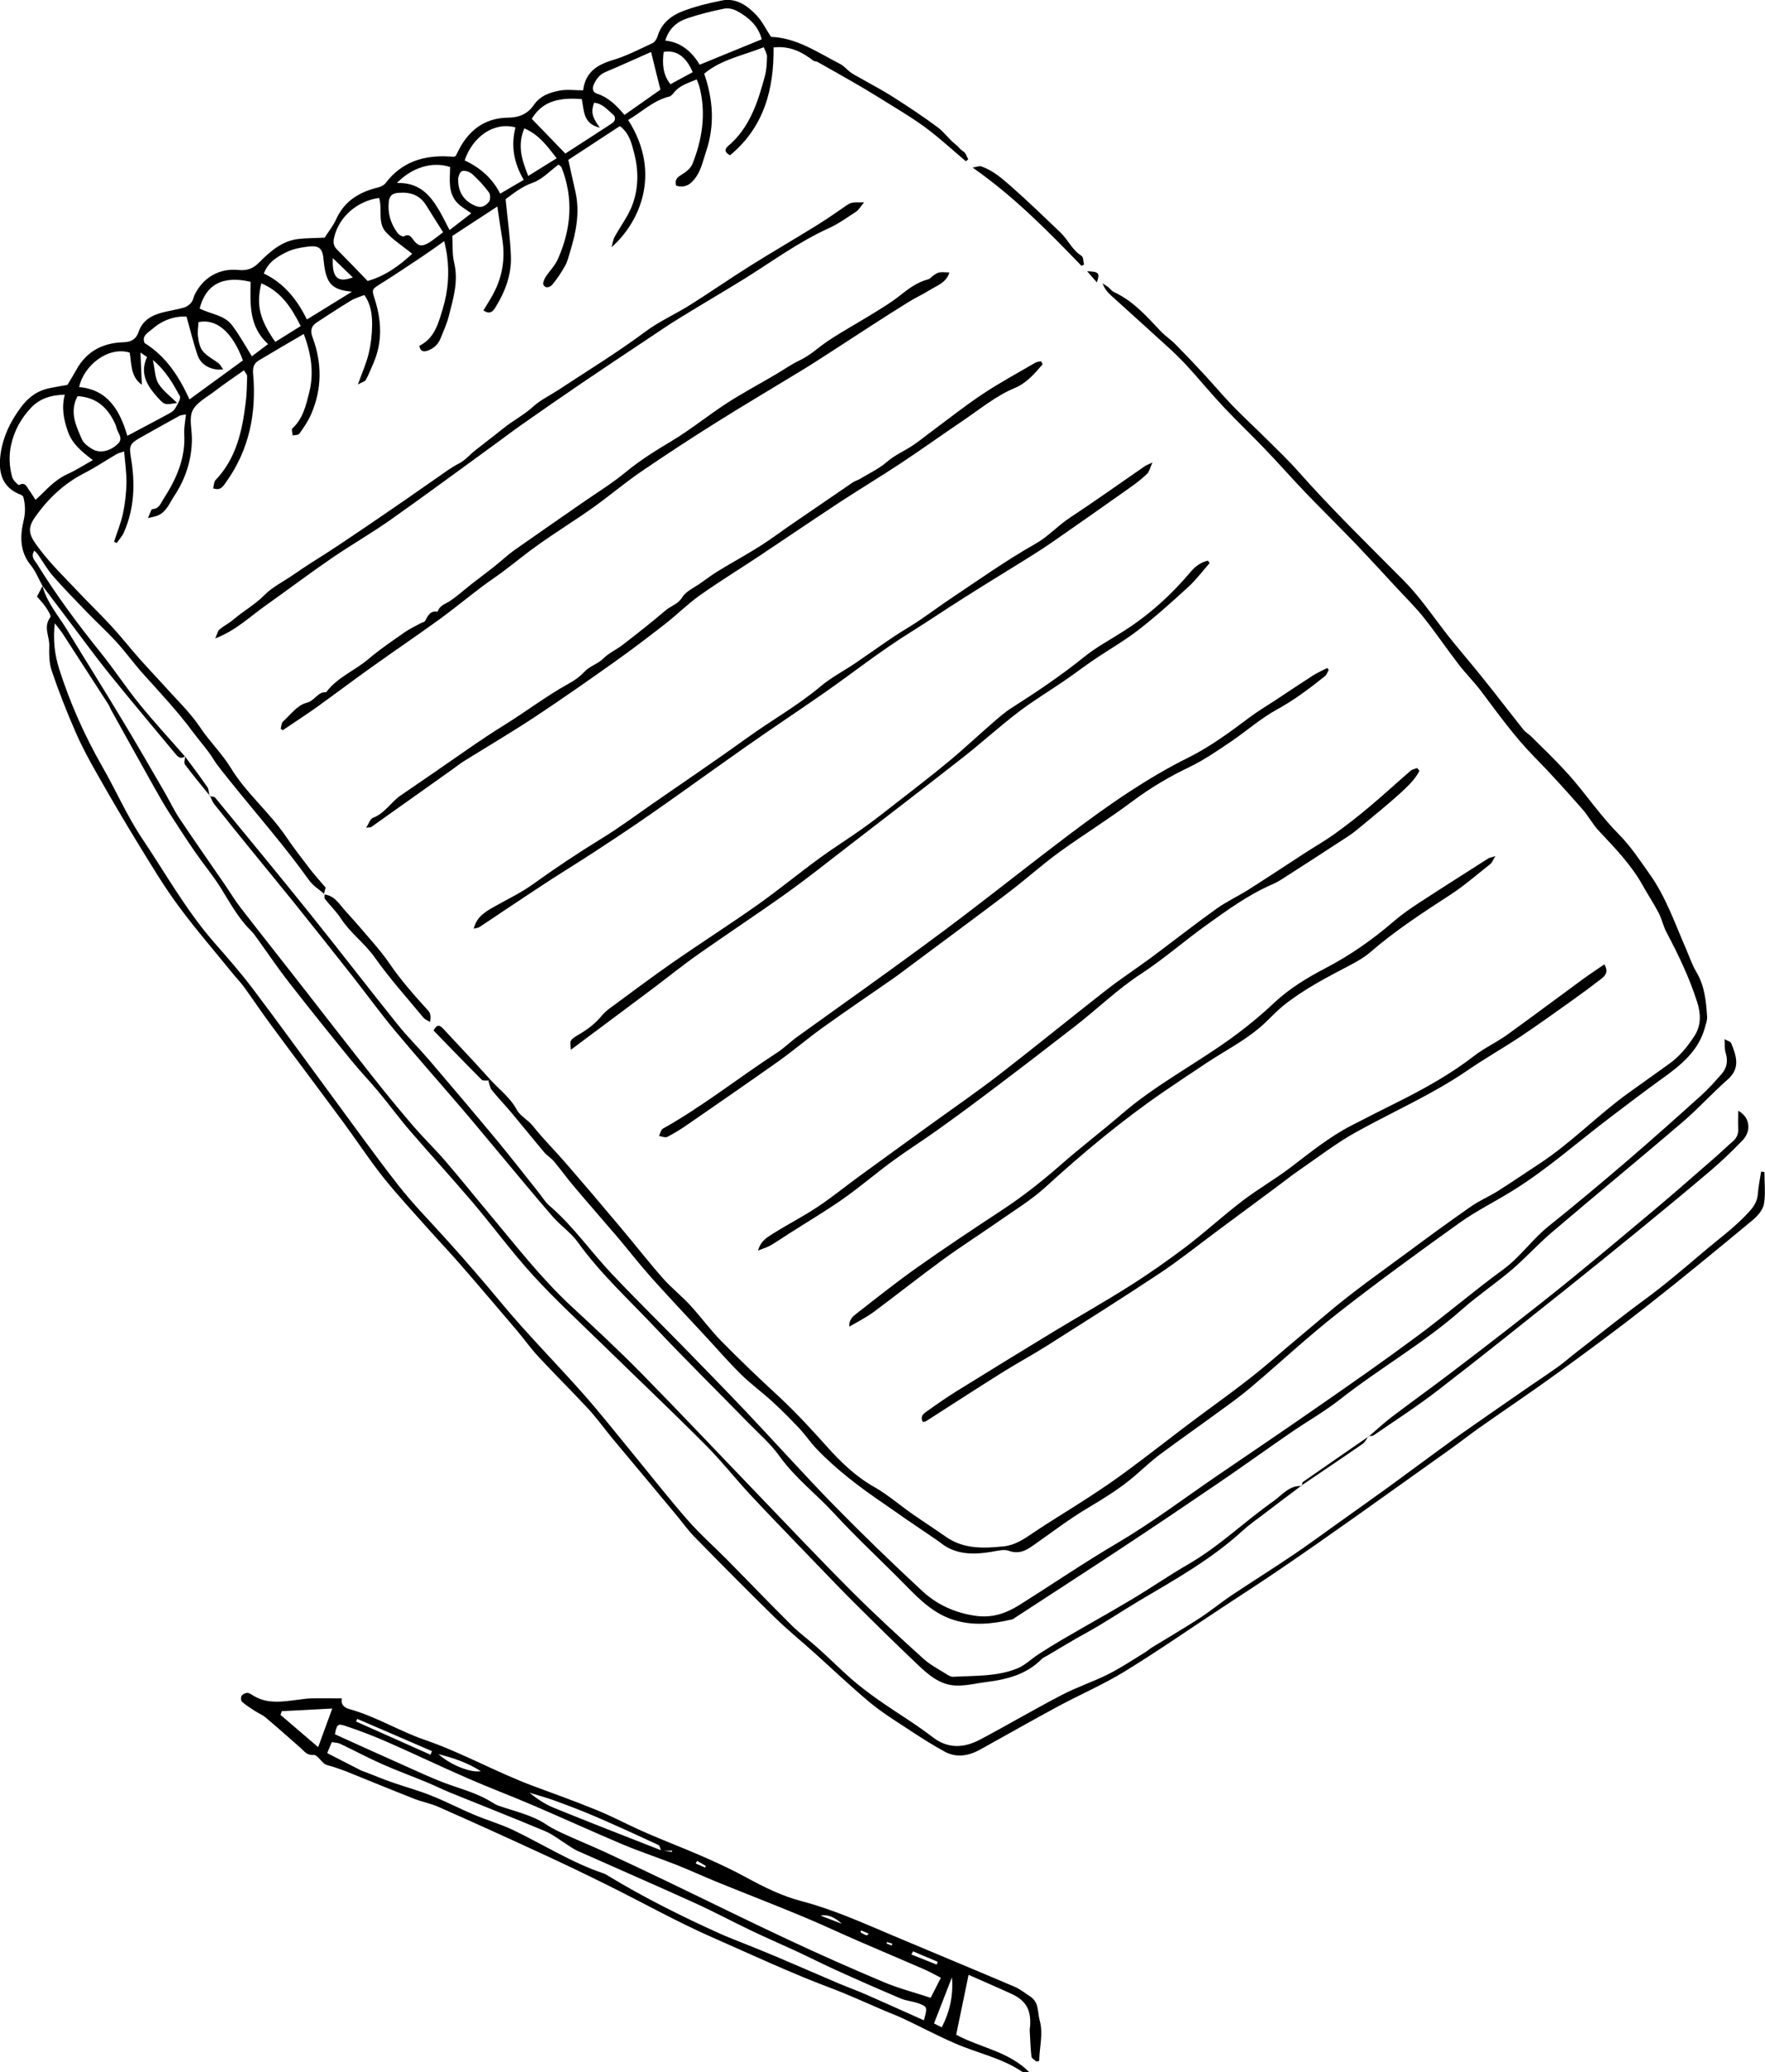 <?xml version="1.0" encoding="UTF-8"?>
<svg id="Layer_2" data-name="Layer 2" xmlns="http://www.w3.org/2000/svg" viewBox="0 0 153.67 180.31">
  <g id="Calque_1" data-name="Calque 1">
    <g>
      <path d="m28.25,77.8c-.45-.4-1-.73-1.34-1.21-2.12-2.97-4.53-5.7-6.81-8.54-.53-.67-1.12-1.34-1.58-2.09-.49-.78-1.13-1.47-1.68-2.21-1.36-1.85-2.94-3.51-4.47-5.22-.77-.87-1.45-1.82-2.24-2.68-.78-.86-1.65-1.65-2.46-2.48-1.03-1.06-2.06-2.12-3.04-3.23-.5-.57-.88-1.25-1.32-1.88-.08-.12-.19-.21-.32-.35-.35.55.04.85.25,1.19,1.66,2.69,3.54,5.22,5.52,7.68,1.19,1.48,2.23,3.07,3.43,4.54,1.25,1.54,2.61,3,3.91,4.5,0,0,.02-.02.02-.02-.32.25-.56.13-.79-.14-1.92-2.31-3.86-4.61-5.75-6.95-1.29-1.6-2.49-3.26-3.73-4.89-.72-.95-1.44-1.9-2.15-2.84,0,0,0,0,0,0-.33-.6-.59-1.27-1.02-1.8-.97-1.18-.94-2.55-.63-3.85.18-.77.16-1.42-.03-2.13-.06-.05-.12-.12-.19-.14-1.73-.66-2-2.05-1.77-3.63.22-1.45.82-2.71,1.71-3.92.7-.96,1.49-1.53,2.61-1.75.5-.1.99-.18,1.49-.27.26-.43.53-.86.77-1.3.89-1.63,2.32-2.36,4.11-2.41.69-.02,1.1-.27,1.32-.91.34-.99,1.13-1.44,2.08-1.68.63-.16,1.28-.26,1.91-.44.23-.07.46-.25.61-.45.14-.17.17-.43.27-.64.73-1.5,2.14-2.34,3.81-2.17.76.07,1.26-.09,1.83-.67.92-.92,1.94-1.84,3.34-2.02.75-.09,1.52-.08,2.34-.12.3-.47.74-1.01,1.02-1.63.73-1.59,2.03-2.35,3.64-2.74.24-.06.52-.2.66-.39,1.41-1.85,3.34-2.44,5.57-2.3.12,0,.23.02.35.02.04,0,.07-.02.17-.06.16-.3.32-.65.52-.98.92-1.51,2.27-2.34,4.02-2.36.99-.01,1.73-.32,2.27-1.11.55-.8,1.39-1.09,2.26-1.25.63-.12,1.31-.02,2.03-.02.2-1.6,1.23-2.23,2.6-2.64,1.19-.35,2.3-.94,3.43-1.46.2-.09.38-.37.45-.6.33-1.12,1.16-1.78,2.15-2.17,1.11-.43,2.3-.72,3.47-.95,1.23-.24,2.19.45,2.98,1.27.5.52.82,1.21,1.28,1.9,2.21.07,4.06,1.35,6.02,2.36.34.17.59.5.91.73.27.19.56.34.85.5.94.54,1.91,1.04,2.82,1.62,1.34.86,2.67,1.73,3.94,2.68.55.41.95,1.02,1.52,1.46.21.16.41.45.7.63.2.13.28.44.41.67-.07.06-.14.11-.21.17-1.2-1.01-2.36-2.09-3.62-3.01-1.31-.95-2.72-1.76-4.09-2.62-.75-.47-1.52-.92-2.29-1.36-.97-.56-1.95-1.11-2.93-1.66-.1-.05-.25-.03-.33-.09-.98-.75-2.03-1.32-3.48-1.16.04,3.57-.8,6.92-3.79,9.38-.52-.27-.46-.56-.18-.79,1.89-1.6,2.6-3.82,3.21-6.08.15-.56.18-1.15.19-1.73,0-.24-.17-.49-.28-.8-1.81.72-3.71,1.06-5.19,2.3.79,2.29.93,4.52.16,6.79-.29.85-.44,1.72-1.05,2.44-.43.52-.89.7-1.55.52-.13-.47.04-.7.44-.94.38-.23.82-.56.97-.94.86-2.14,1.2-4.35.64-6.64-.05-.22-.15-.44-.26-.73-.72.31-1.46.5-1.97,1.13-.11.14-.26.32-.41.36-1.41.34-2.4,1.35-3.59,2.04,3.02,4.72.89,9.04-1.45,11.07.12-.42.15-.66.25-.86.54-.99,1.26-1.91,1.62-2.96.48-1.39.49-2.87.11-4.34-.23-.87-.41-1.74-1.25-2.38-1.47.96-2.96,1.94-4.49,2.94.21.93.4,1.83.61,2.73.42,1.81.07,3.56-.46,5.28-.12.4-.22.83-.42,1.19-.32.57-.68,1.12-1.1,1.63-.17.21-.57.43-.79.05-.09-.14.06-.49.18-.68.33-.52.8-.97,1.05-1.52,1.18-2.62,1.41-5.31.34-8.03-.03-.06-.11-.11-.26-.24-.74.54-1.42,1.3-2.27,1.59-.96.34-1.67.93-2.34,1.42.17,1.72.4,3.32.46,4.93.07,1.63-.5,3.13-1.36,4.51-.22.36-.5.61-1.03.24.28-.47.57-.91.82-1.37.83-1.52,1.1-3.13.82-4.84-.14-.87-.27-1.75-.43-2.83-1.39.91-2.65,1.73-3.92,2.56.05.79-.02,1.58.16,2.32.4,1.65-.09,3.17-.48,4.71-.16.64-.45,1.24-.69,1.85-.21.55-.6.91-1.14,1.1-.32.11-.63.11-.72-.42,1.33-.65,1.66-1.96,2.05-3.26.46-1.52.57-3.06.36-4.62-.05-.37-.14-.74-.24-1.23-.71.5-1.3.93-1.9,1.33-1.23.82-2.45,1.64-3.7,2.42-.67.42-.72.47-.49,1.18.63,1.91.74,3.81-.08,5.7-.21.49-.41.98-.66,1.45-.07.13-.3.18-.69.39.37-1.02.73-1.82.93-2.65.2-.82.3-1.68.31-2.53,0-.88-.09-1.78-.68-2.6-.42.17-.84.28-1.19.5-.99.6-1.96,1.24-2.93,1.87-.5.32-.61.73-.39,1.3.84,2.25.84,4.51-.13,6.72-.26.6-.64,1.15-1.02,1.68-.09.13-.38.11-.58.15-.01-.21-.12-.52-.03-.61.93-.84,1.18-1.98,1.47-3.12.44-1.73.17-3.38-.47-5.1-1.35.79-2.65,1.54-3.93,2.31-.42.26-.53.61-.48,1.18.3,3.4-.34,6.6-2.37,9.42-.24.34-.46.75-1.11.52.07-.26.06-.57.21-.72,1.8-1.88,2.32-4.27,2.62-6.72.1-.77.11-1.55.13-2.32,0-.13-.14-.27-.28-.51-.88.62-1.74,1.2-2.56,1.83-.68.52-1.56.97-1.91,1.67-.32.65-.07,1.6-.06,2.42,0,1.84-.54,3.51-1.56,5.05-.41.62-.66,1.34-1.4,1.66-.2.09-.42.12-.87.23.19-.4.28-.78.38-.78.61-.02.73-.52.98-.89,1.11-1.72,1.93-3.54,1.8-5.66-.03-.52.09-1.06.15-1.69-.3.06-.46.06-.58.13-1.16.64-2.31,1.28-3.46,1.93-.84.48-.92.71-.75,1.7.38,2.23.31,4.42-.62,6.52-.15.33-.41.61-.62.91-.08-.04-.15-.07-.23-.11.26-.81.59-1.6.77-2.43.19-.87.29-1.77.31-2.66.02-.89-.12-1.78-.2-2.77-.28.1-.49.14-.67.24-.94.55-1.84,1.16-2.8,1.65-1.78.91-3.17,2.23-4.31,3.86-.77,1.11-.4,1.68.47,2.82.96,1.26,2.11,2.37,3.19,3.52.99,1.05,2.03,2.05,3,3.1.84.91,1.61,1.89,2.43,2.82.72.81,1.47,1.59,2.2,2.4,1.06,1.19,2.24,2.3,3.12,3.62.82,1.23,1.89,2.25,2.65,3.5,1.34,2.2,3.35,3.84,4.79,5.95.66.97,1.37,1.89,2.08,2.82.42.55.89,1.06,1.39,1.65-.03.13-.09.35-.15.57,0,0,.03-.03.03-.03ZM8.07,40.02c-.98-.73-1.8-1.43-2.16-2.48-.36-1.01-.57-2.06-.27-3.2-1.22.03-2.2.35-2.95,1.15-.86.92-1.46,1.99-1.73,3.25-.2.94-.15,1.86.1,2.77.07.28.53.72.6.69.57-.3.67.19.89.47.18.24.33.5.54.82.2-.18.34-.3.47-.43.71-.71,1.41-1.41,2.36-1.83.73-.33,1.4-.77,2.17-1.2Zm8.16-12.47c-1.1-.06-2.13.34-3,1.1-.33.29-.92.57-.64,1.2,1.92,1.19,3.02,2.98,3.91,4.9,1.56-1.14,3.12-2.27,4.65-3.39-.92-2.49-2.32-3.66-3.87-3.33-.02.43-.1.86-.04,1.27.06.44.16.95.43,1.27.36.43.91.69,1.37,1.05.15.12.24.32.39.52-.98.13-1.93-.36-2.22-1.21-.37-1.08-.64-2.21-.97-3.38Zm-5.14,10.37c1.26-.67,2.38-1.26,3.49-1.86.24-.13.51-.27.65-.49.21-.35.55-.89.42-1.12-.58-1.05-1.17-2.14-2.34-3.13.19.88.18,1.58.49,2.07.41.64,1.07,1.12,1.62,1.67-1.07.17-1.09.19-1.68-.46-.91-1.01-1.61-2.08-.94-3.53.01-.02-.25-.17-.57-.39.05,1.06.08,1.89.12,2.8-1.02-.74-.88-1.85-1.06-2.8-1.88-.57-3.99,1.11-4.4,3,2.46.22,3.53,1.96,4.2,4.25Zm21.92-20.7c-1.94.27-3.5,1.67-3.91,3.41-.1.41-.1.74.23,1.07.9.9,1.78,1.82,2.68,2.75,1.54-.44,2.75-1.33,3.88-2.37-.81-.65-1.63-1.18-2.28-1.87-.76-.81-.3-1.96-.6-2.99ZM66.32,3.42c-.3-1.18-1.13-1.9-2.13-2.45-.32-.18-.77-.29-1.12-.22-1.1.22-2.19.49-3.25.85-.86.29-1.56.84-1.9,1.93,1.45.15,2.37,1.06,3,2.1,1.87-.76,3.61-1.48,5.4-2.21ZM30.64,25.38c-.87-.09-1.68-.24-2.08-1.05-.24-.5-.33-1.1-.38-1.66-.08-1.06-.37-1.36-1.46-1.2-.61.08-1.24.2-1.78.47-.78.39-1.58.84-1.97,1.86,1.8.85,2.93,2.33,3.75,4,1.38-.85,2.64-1.63,3.91-2.41Zm21.57-14.27c-1.49-.37-1.34-1.52-1.56-2.49-1.75-.12-3.35.04-4.35,1.72.96,1,1.9,1.96,2.92,3.02,1.32-.85,2.69-1.73,4.05-2.62.35-.22.35-.58.09-.79-.49-.41-.92-.96-1.64-1.01-.27.82-.19,1.21.5,2.17Zm-34.83,15.73c.93.5,2.15.55,2.83,1.47.64.84,1.15,1.78,1.72,2.69.48-.36.9-.68,1.41-1.06-1.69-1.53-1.55-3.52-1.52-5.42-2.42-.57-3.9.23-4.44,2.33ZM56.69,4.52c-1.29.57-2.63,1.18-3.98,1.75-.52.22-.79.61-1.01,1.08-.15.32-.11.67.25.79,1,.32,1.71,1.01,2.42,1.86,1.14-.8,2.21-1.55,3.13-2.2-.29-1.15-.54-2.15-.81-3.27Zm-16.23,9.44c1.38.64,2.42,1.58,3.09,2.89.71-.42,1.36-.79,2.05-1.2-.87-1.47-1.13-2.98-.72-4.56-1.83-.51-3.71.75-4.43,2.88Zm-1.88,6.25c-.52-.83-1-1.57-1.46-2.32-.57-.94-1.41-1.2-2.45-1.11-.53.04-.77.28-.82.78-.11,1.01.17,1.92.77,2.72.12.16.44.34.55.28.44-.23.59,0,.82.31.41.57.76.61,1.38.23.36-.22.68-.5,1.21-.89Zm-4.01-4.29c1.87-.05,2.82.98,3.59,2.26.34.55.61,1.14.98,1.84.72-.55,1.33-1.03,1.89-1.46-.48-.35-.89-.57-1.2-.89-.86-.9-.65-2.07-.64-3.14-1.62-.52-3.37.09-4.63,1.39ZM6.75,34.47c-.73,1.41-.12,2.59.38,3.75.15.35.56.65.91.86.67.39,1.55.18,2.21-.45.53-.5,0-.93-.1-1.39-.06-.26-.19-.51-.32-.75-.65-1.22-1.63-1.94-3.09-2.02Zm16-9.82c-.45,1.88-.16,3.14,1.22,5.1.73-.45,1.46-.91,2.21-1.38-.81-1.61-1.69-2.98-3.43-3.72Zm25.72-10.88c-.83-1.06-1.55-2.06-2.82-2.6-.63,1.5-.21,2.75.34,4.14.81-.5,1.55-.96,2.48-1.54Zm-8.58,1.77c-.03,1.12.47,1.98,1.58,2.4.51.19.85-.08,1.1-.38.14-.17.14-.64,0-.82-.43-.58-.93-1.12-1.46-1.6-.22-.2-.69-.35-.91-.24-.22.11-.28.56-.32.64Zm20.42-9.26c-.59-1.39-1.44-1.95-2.53-1.76-.12.99-.09,1.95.59,2.81.69-.37,1.29-.7,1.94-1.05Zm-31.33,16.18c-.09,1.71.42,2.17,1.74,1.68-.57-.55-1.11-1.07-1.74-1.68Z"/>
      <path d="m113.33,129.25c-1.09.82-2.18,1.63-3.26,2.46-.65.49-1.32.96-1.92,1.51-2.67,2.44-5.81,4.2-8.89,6.02-1.57.93-3.07,1.95-4.67,2.83-1.16.63-2.28,1.32-3.42,1.99-.17.1-.36.17-.49.31-1.32,1.33-3.01,1.76-4.78,1.98-.88.11-1.77.34-2.65.31-1.46-.04-2.49-1-3.48-1.94-1.77-1.68-3.51-3.39-5.24-5.11-1.21-1.2-2.38-2.43-3.57-3.66-1.86-1.94-3.74-3.86-5.58-5.83-1.35-1.45-2.58-3.02-3.98-4.42-2.91-2.92-5.91-5.76-8.86-8.64-2.06-2.01-4.19-3.97-6.13-6.09-1.86-2.04-3.5-4.28-5.29-6.39-1.79-2.1-3.66-4.14-5.46-6.23-.94-1.09-1.78-2.25-2.7-3.35-.77-.93-1.61-1.79-2.37-2.73-1.82-2.23-3.63-4.48-5.4-6.75-1.05-1.35-2-2.76-3-4.14-.11-.16-.24-.3-.38-.44-1.09-1.08-1.8-2.42-2.6-3.7-.68-1.08-1.51-2.07-2.24-3.13-.79-1.15-1.55-2.32-2.3-3.49-.44-.69-.84-1.4-1.24-2.11-1.25-2.23-2.5-4.47-3.74-6.71-.09-.17-.16-.36-.26-.52-1.31-2.03-2.62-4.05-3.93-6.08-.18-.28-.4-.54-.73-.97-.17,1.5,0,2.76.38,3.97.95,2.98,2.22,5.82,3.77,8.53,1.18,2.05,2.13,4.25,3.44,6.21,2.04,3.03,3.82,6.23,6.23,9,1.15,1.32,2.32,2.64,3.37,4.03,2.24,2.95,4.4,5.96,6.6,8.94,2.04,2.76,4.03,5.55,6.14,8.25,1.25,1.59,2.68,3.04,4.04,4.55,1.67,1.84,3.3,3.72,4.89,5.64,2.26,2.73,4.78,5.25,7.13,7.91,1.45,1.63,2.8,3.35,4.19,5.04,1.63,1.98,3.22,4.02,4.91,5.95,1.07,1.23,2.31,2.32,3.46,3.48,1.86,1.89,3.7,3.8,5.58,5.67.71.71,1.54,1.3,2.29,1.98.95.85,1.86,1.75,2.81,2.6,1.55,1.37,3.28,2.49,5,3.62.78.51,1.54,1.05,2.28,1.61,1.32.98,2.69.87,4.04.16,2.4-1.27,4.74-2.65,7.15-3.9,1.3-.68,2.72-1.14,4.03-1.8,1.1-.55,2.12-1.24,3.17-1.88.23-.14.44-.33.67-.47,1.36-.83,2.73-1.63,4.07-2.5.98-.63,1.88-1.38,2.85-2.03,1.77-1.18,3.58-2.31,5.34-3.5,1.35-.91,2.65-1.88,3.98-2.82,1.42-1.02,2.85-2.02,4.27-3.05,1.88-1.37,3.74-2.76,5.63-4.13,1.04-.75,2.1-1.47,3.15-2.21,1.15-.8,2.3-1.59,3.45-2.39.86-.59,1.73-1.16,2.58-1.77.56-.4,1.08-.87,1.63-1.29,1.97-1.53,3.91-3.09,5.92-4.56,1.74-1.28,3.38-2.68,5.03-4.08,1.39-1.18,2.87-2.24,4.1-3.61.43-.48.66-.91.71-1.52.05-.64.18-1.27.28-1.91.1,0,.19.02.29.03,0,.93.11,1.88-.04,2.78-.09.51-.55,1.04-.98,1.4-3.03,2.51-6.07,5.02-9.17,7.45-2.57,2.02-5.2,3.96-7.85,5.88-2.23,1.62-4.53,3.16-6.79,4.75-.89.63-1.75,1.31-2.64,1.94-2.73,1.95-5.46,3.89-8.19,5.83-2.19,1.55-4.39,3.09-6.61,4.6-1.67,1.14-3.38,2.23-5.07,3.35-2.79,1.84-5.54,3.75-8.4,5.5-1.85,1.13-3.86,1.99-5.77,3.02-2.26,1.22-4.5,2.49-6.75,3.74-1.01.56-2.07.76-3.12.19-1.15-.63-2.25-1.34-3.34-2.06-1.1-.72-2.23-1.43-3.23-2.27-1.63-1.36-3.17-2.83-4.75-4.25-1.15-1.03-2.35-2.01-3.45-3.08-2.36-2.31-4.69-4.66-7.01-7.03-.6-.61-1.09-1.32-1.64-1.97-1.81-2.18-3.63-4.35-5.45-6.53-.72-.87-1.38-1.79-2.14-2.62-1.43-1.54-2.93-3.02-4.36-4.56-.68-.73-1.25-1.55-1.9-2.31-1.64-1.92-3.27-3.85-4.93-5.75-.92-1.06-1.89-2.07-2.82-3.12-1.31-1.48-2.67-2.93-3.9-4.48-1.22-1.54-2.3-3.2-3.47-4.78-2.08-2.82-4.19-5.61-6.26-8.42-.81-1.09-1.56-2.22-2.36-3.32-.3-.41-.66-.77-.97-1.16-1.6-1.97-3.26-3.88-4.76-5.92-1.26-1.71-2.36-3.55-3.47-5.36-1.22-1.99-2.4-4-3.55-6.03-.69-1.21-1.36-2.44-1.91-3.71-.76-1.74-1.46-3.52-2.07-5.32-.23-.68-.23-1.46-.21-2.19.02-.81-.54-1.63.09-2.46.1-.13-.22-.62-.41-.9-.21-.32-.49-.59-.75-.9.17-.33.32-.62.48-.92,0,0,0,0,0-.01.37,1.43,1.34,2.53,2.09,3.75,1.6,2.63,3.24,5.24,4.83,7.88,1.27,2.1,2.49,4.22,3.72,6.34.43.74.79,1.52,1.26,2.23,1.3,1.94,2.64,3.85,3.96,5.77.46.67.88,1.38,1.38,2.02,1.76,2.28,3.55,4.53,5.32,6.8,2.01,2.58,4.01,5.16,6.04,7.73,1.18,1.5,2.39,2.98,3.63,4.42.91,1.07,1.93,2.04,2.84,3.1,1.32,1.53,2.59,3.12,3.89,4.67,2.28,2.72,4.45,5.53,7.07,7.96,2.06,1.91,4.12,3.82,6.09,5.82,3.39,3.45,6.71,6.97,10.07,10.46,2.76,2.87,5.49,5.76,8.3,8.57,2.01,2.01,4.11,3.93,6.22,5.84.6.54,1.35.92,2.04,1.36.16.1.36.21.54.2,1.89-.11,3.82,0,5.61-.74.65-.27,1.19-.81,1.8-1.21.68-.44,1.37-.87,2.07-1.28,2.04-1.19,4.11-2.34,6.14-3.55,1.64-.98,3.21-2.07,4.86-3.02,2.68-1.54,4.88-3.71,7.39-5.47.76-.54,1.39-1.41,2.5-1.33,0,0-.03-.03-.03-.03Z"/>
      <path d="m29.76,147.8c-.09.48.16.77.66.91,2.3.64,4.34,1.91,6.57,2.68,3.26,1.12,6.25,2.83,9.46,4.02,1.82.68,3.66,1.33,5.46,2.07,1.29.52,2.52,1.17,3.79,1.75.73.33,1.48.64,2.23.95,2.41.98,4.82,1.96,7.12,3.22,1.49.81,3.06,1.58,4.7,2.01,2.76.72,5.33,1.88,7.93,2.98,3.55,1.5,7.12,2.97,10.66,4.48.49.21.91.56,1.36.85.77.49.62,1.36.82,2.07.33,1.19-.03,2.35-.04,3.53-.09.02-.17.04-.26.05-.14-.14-.4-.27-.42-.43-.08-.77-.11-1.55-.15-2.32,0-.12.03-.23.04-.35.08-1.44-.37-2.21-1.68-2.81-1.2-.55-2.4-1.06-3.68-1.63-.37,1.81-.72,3.48-1.08,5.21,2.04,1.12,4.56,1.44,6.35,3.25-.21-.01-.48.06-.64-.05-1.78-1.19-3.88-1.6-5.8-2.44-1.5-.65-2.95-1.42-4.43-2.12-.56-.27-1.15-.49-1.72-.73-1.58-.67-3.13-1.39-4.73-1.99-3.46-1.3-6.81-2.87-10.2-4.36-3.1-1.36-6.06-3.02-9.1-4.53-1.95-.97-3.91-1.91-5.89-2.82-2.96-1.37-5.93-2.71-8.91-4.03-.67-.3-1.41-.43-2.1-.7-1.99-.78-3.96-1.59-5.94-2.39-.36-.14-.73-.26-1.1-.39-.26-.09-.55-.12-.77-.26-.34-.24-.66-.8-.95-.78-.6.05-.82-.32-1.15-.61-1.02-.89-2.03-1.8-3.07-2.67-.26-.22-.6-.35-.89-.54-.39-.25-.79-.5-1.14-.81-.1-.08-.11-.38-.04-.51.08-.14.3-.24.47-.26.13-.02.3.08.43.16,1.28.86,2.68.6,4.06.43.35-.04.7-.1,1.04-.11.85-.02,1.7,0,2.73,0Zm27.84,13.2c.31.05.61.09.92.14,0-.04,0-.07,0-.11h-.96c-.08-.17-.11-.43-.23-.49-1.82-.85-3.65-1.69-5.49-2.48-1.18-.51-2.38-.96-3.58-1.4-.71-.26-1.45-.45-2.17-.68.68.55,1.36,1,2.11,1.31,3.12,1.27,6.25,2.49,9.4,3.72Zm24.29,11.07c-.55-.28-.98-.52-1.43-.72-1.89-.82-3.79-1.62-5.68-2.44-1.64-.71-3.26-1.48-4.91-2.16-2.47-1.03-4.97-1.99-7.45-3-1.18-.48-2.34-1.02-3.53-1.49-1.55-.61-3.13-1.13-4.66-1.77-2.61-1.1-5.19-2.28-7.8-3.4-1.89-.81-3.81-1.53-5.69-2.35-2.39-1.04-4.74-2.17-7.12-3.21-1.17-.51-2.38-.97-3.59-1.37-.63-.21-.71-.09-.87.74,1.76.8,3.52,1.6,5.28,2.38,1.66.73,3.3,1.54,5.01,2.12,1.18.4,2.36.77,3.42,1.44.16.1.33.2.52.27,1.42.5,2.92.8,4.2,1.66.57.38,1.21.67,1.84.95,1.06.48,2.14.92,3.2,1.41,1.84.85,3.66,1.71,5.49,2.59,3.5,1.68,6.97,3.4,10.48,5.04,2.75,1.29,5.53,2.52,8.33,3.7,1.28.54,2.64.89,4.1,1.37.29-.56.56-1.1.88-1.73Zm-1.46,3.73c.33-1.13.32-1.2-.44-1.48-.51-.19-1.08-.22-1.57-.43-1.89-.8-3.78-1.63-5.65-2.48-1.17-.53-2.31-1.11-3.47-1.65-1.3-.6-2.63-1.17-3.92-1.79-1.64-.78-3.25-1.65-4.91-2.4-3.39-1.54-6.81-3.02-10.22-4.54-.28-.13-.54-.31-.8-.48-.66-.41-1.28-.92-1.99-1.22-2.74-1.15-5.52-2.24-8.28-3.36-.68-.28-1.34-.61-2.02-.89-1.28-.53-2.59-1.01-3.86-1.57-1.24-.55-2.44-1.19-3.66-1.77-.22-.11-.5-.11-.75-.16-.16.39-.3.7-.4.96.97.5,1.93.99,2.89,1.48.17.09.36.14.54.21.76.29,1.5.61,2.27.87,1.12.39,2.28.7,3.39,1.15,1.26.5,2.47,1.14,3.72,1.66,1.11.47,2.28.8,3.37,1.32,2.63,1.26,5.1,2.84,7.89,3.78.15.05.28.14.41.22,3.13,1.89,6.39,3.52,9.72,5.02.71.32,1.44.59,2.15.88.94.38,1.88.75,2.82,1.15,1.78.76,3.56,1.53,5.34,2.29.78.33,1.59.62,2.37.96,1.67.73,3.32,1.48,5.07,2.26Zm-55.89-26.92c-.04.11-.08.22-.12.33,1.06.91,2.12,1.82,3.28,2.81.43-1.19.8-2.19,1.23-3.36-1.54.08-2.96.15-4.38.23Zm57.45,27.52c.73-1.41,1.02-2.83.89-4.35-.51,1.32-1.02,2.63-1.56,4.01.16.08.38.19.67.34Zm-50.88-26.85l-.11.24c2.16.96,4.32,1.93,6.48,2.89.04-.1.09-.21.13-.31-2.17-.94-4.34-1.88-6.51-2.81Zm7.06,3.08c1.08.96,2.82,1.64,3.69,1.48-1.17-.75-2.42-1.16-3.69-1.48Zm41.33,17.16c-.05.09-.1.18-.15.27.73.29,1.47.59,2.2.88.03-.08.07-.16.1-.24-.72-.3-1.43-.61-2.15-.91Zm-6.2-2.4q-.98-.9-1.86-.71c.69.26,1.28.49,1.86.71Zm-12.6-5.47c-.04.07-.09.14-.13.22.27.12.55.24.82.36.02-.05.04-.09.07-.14-.25-.15-.51-.29-.76-.44Zm16.94,7.36c.02-.05.04-.11.05-.16-.15-.05-.31-.1-.46-.14-.01.04-.03.09-.04.13.15.06.3.11.45.17Zm-2.03-.97s-.02-.08-.04-.09c-.2-.09-.4-.17-.61-.25-.01.06-.05.15-.03.16.15.1.31.19.48.26.05.02.13-.05.19-.08Z"/>
      <path d="m42.68,93.93c.78.87,1.74,1.56,2.32,2.64.29.54.99.88,1.42,1.43.88,1.11,1.89,2.11,2.82,3.18,1.57,1.81,3.13,3.64,4.67,5.48,1.28,1.51,2.5,3.08,3.8,4.56.74.84,1.63,1.53,2.39,2.36.94,1.02,1.76,2.16,2.73,3.14,1.63,1.66,3.33,3.27,5.04,4.85,1.45,1.35,2.78,2.8,4.1,4.27,1.21,1.35,2.51,2.62,4.14,3.54,1.15.65,2.16,1.53,3.24,2.29.98.69,2,1.34,2.98,2.03,1.55,1.1,3.29,1.03,5.06.85.96-.1,1.73-.61,2.51-1.14,1.61-1.09,3.29-2.08,4.92-3.15,1.14-.74,2.27-1.51,3.36-2.32,1.6-1.18,3.16-2.4,4.74-3.6,2.62-2,5.35-3.85,7.85-6.01,1.61-1.39,3.26-2.75,4.89-4.13,2.13-1.8,4.43-3.42,6.68-5.08,1.9-1.41,3.8-2.8,5.74-4.15.73-.51,1.57-.86,2.32-1.33,1.22-.77,2.41-1.59,3.62-2.38,2.78-1.82,5.08-4.23,7.76-6.16,1.17-.84,2.34-1.68,3.51-2.51.94-.66,1.65-1.54,2.26-2.49.59-.92.52-1.97.21-2.92-.67-2.11-1.63-4.1-2.66-6.05-.29-.54-.41-1.18-.7-1.72-.43-.82-.95-1.6-1.4-2.41-1-1.78-2.41-3.23-3.79-4.7-.55-.58-.93-1.33-1.47-1.93-1.36-1.54-2.73-3.07-4.17-4.53-1.72-1.75-3.13-3.73-4.6-5.68-.61-.81-1.33-1.52-1.95-2.32-1.04-1.35-1.99-2.76-3.05-4.09-.72-.91-1.55-1.72-2.34-2.57-1.16-1.26-2.32-2.52-3.5-3.76-1.47-1.53-2.98-3.01-4.45-4.54-1.18-1.23-2.31-2.52-3.5-3.76-1.19-1.24-2.43-2.42-3.61-3.67-1.06-1.12-2.04-2.32-3.08-3.46-.57-.63-1.18-1.23-1.81-1.8-1.66-1.52-3.34-3.02-5.01-4.54-.28-.26-.52-.56-.67-.99.16.1.32.19.47.31.18.14.33.36.53.45,1.66.77,2.83,2.1,4.05,3.39.39.42.89.74,1.29,1.15.86.87,1.71,1.76,2.54,2.66.82.89,1.6,1.82,2.44,2.69.94.97,1.94,1.89,2.9,2.84.93.92,1.88,1.82,2.75,2.8,2.94,3.32,6.11,6.41,9.23,9.55,1.31,1.32,2.38,2.86,3.51,4.34,1.1,1.44,2.31,2.8,3.44,4.22,1.17,1.46,2.31,2.95,3.47,4.41.18.23.46.38.67.59,1.05,1.04,2.12,2.06,3.11,3.15.87.95,1.65,1.97,2.45,2.98.67.83,1.34,1.65,2.1,2.41,1.03,1.04,1.85,2.29,2.7,3.49,1.4,1.98,2.18,4.27,3.14,6.46.29.68.53,1.39.9,2.02.73,1.21.85,2.55.94,3.9.02.29-.1.6-.18.9-.55,2.06-2.08,3.29-3.71,4.46-1.55,1.11-3.06,2.27-4.58,3.42-2.8,2.12-5.42,4.46-8.41,6.32-1.55.97-3.21,1.78-4.69,2.84-3.55,2.54-7.08,5.11-10.52,7.8-2.61,2.04-5.04,4.31-7.57,6.45-.86.73-1.77,1.4-2.69,2.06-1.76,1.29-3.55,2.54-5.3,3.84-.75.56-1.43,1.21-2.14,1.82-1.3,1.13-2.76,2.01-4.23,2.89-1.5.9-2.9,1.96-4.33,2.97-.74.52-1.4,1.07-2.44.7-.43-.16-1,0-1.49.08-1.33.22-2.64.28-3.87-.38-.34-.18-.63-.45-.95-.66-.93-.63-1.86-1.26-2.78-1.89-.58-.4-1.14-.81-1.72-1.2-2.13-1.45-4.19-2.99-5.97-4.86-.53-.56-.96-1.21-1.49-1.77-.75-.79-1.52-1.57-2.32-2.3-.88-.81-1.86-1.52-2.72-2.36-1.07-1.05-2.06-2.2-3.08-3.3-1.58-1.7-3.17-3.38-4.72-5.11-1.03-1.15-1.98-2.38-2.98-3.56-1.26-1.48-2.55-2.94-3.8-4.42-.6-.71-1.14-1.47-1.74-2.18-.24-.28-.58-.48-.82-.76-.98-1.16-1.93-2.34-2.9-3.5-.55-.65-1.14-1.26-1.67-1.92-.17-.21-.2-.53-.3-.8.05-.03.09-.05.13-.09Z"/>
      <path d="m18.23,69.27c.17.04.41.03.5.13,2.77,3.37,5.55,6.73,8.28,10.13,2.56,3.19,5.06,6.44,7.63,9.64.85,1.06,1.83,2.02,2.72,3.06,1.97,2.31,3.94,4.63,5.88,6.96,1.24,1.5,2.44,3.04,3.65,4.56.32.4.58.85.96,1.17,2.03,1.74,3.55,3.94,5.37,5.87,1.98,2.1,4.04,4.12,6.06,6.18,1.87,1.92,3.75,3.83,5.6,5.78,2.6,2.74,5.12,5.56,7.76,8.26,2.48,2.53,5.04,5,7.64,7.41,1.26,1.17,2.77,1.88,4.56,2.16,1.55.24,2.75-.2,3.95-.95,2.83-1.78,5.6-3.67,8.49-5.37,3.06-1.8,5.88-3.94,8.8-5.93,2.96-2.02,5.93-4.02,8.87-6.07,2.84-1.97,5.68-3.95,8.45-6.01,2.53-1.87,4.92-3.93,7.46-5.78,1.5-1.09,2.53-2.62,3.96-3.77,2.34-1.87,4.65-3.81,6.93-5.76,2.15-1.85,4.27-3.74,6.38-5.64.63-.57,1.2-1.21,1.76-1.85.48-.54.57-1.16.35-1.86-.1-.32-.06-.68-.09-1.17.29.16.52.21.57.33.44,1.1.85,2.17-.3,3.18-1.34,1.18-2.55,2.52-3.9,3.68-3.8,3.25-7.66,6.42-11.46,9.66-1.18,1.01-2.23,2.18-3.41,3.19-1.42,1.21-2.99,2.26-4.39,3.5-3.29,2.91-7.11,5.07-10.55,7.77-1.37,1.08-2.91,1.95-4.35,2.94-2.05,1.41-4.08,2.87-6.13,4.27-2.8,1.91-5.61,3.8-8.44,5.67-3.12,2.06-6.26,4.09-9.39,6.13-.1.06-.19.15-.3.17-1.68.39-3.36.58-5.07.04-1.74-.55-2.97-1.77-4.2-3.03-2.04-2.08-4.2-4.06-6.17-6.2-1.57-1.71-3.44-3.12-4.81-5.04-.76-1.06-1.78-1.94-2.71-2.89-2.69-2.76-5.44-5.46-8.08-8.26-2.29-2.43-4.77-4.69-6.74-7.43-.6-.84-1.51-1.45-2.19-2.23-1.53-1.76-3.01-3.56-4.51-5.35-1.13-1.34-2.24-2.7-3.38-4.03-1.95-2.28-3.94-4.52-5.86-6.82-1.29-1.55-2.48-3.19-3.73-4.78-1.66-2.1-3.32-4.2-5-6.29-1.06-1.32-2.15-2.63-3.22-3.95-1.27-1.56-2.54-3.12-3.79-4.7-.16-.2-.24-.48-.36-.72l-.03.03Z"/>
      <path d="m24.44,63.4c.06-.21.06-.5.2-.62.65-.59,1.27-1.44,2.03-1.62.74-.17.99-.99,1.73-.93.97-1.31,2.52-1.89,3.72-2.92.97-.83,2.04-1.54,3.09-2.28.44-.31.93-.54,1.41-.8.13-.07.33-.09.39-.2.24-.45.45-.92,1.1-.81.16-.55.67-.66,1.07-.93.67-.45,1.27-1,1.91-1.5.67-.52,1.35-1.02,2.01-1.55.57-.45,1.09-.95,1.68-1.37,1.93-1.36,3.88-2.7,5.82-4.05,1.3-.91,2.67-1.74,3.89-2.75,1.27-1.05,2.64-1.89,4.04-2.73,1.64-.99,3.14-2.21,4.75-3.26,1.37-.88,2.81-1.65,4.22-2.48.71-.41,1.38-.9,2.11-1.24.94-.44,1.66-1.15,2.5-1.71,1.26-.84,2.59-1.56,3.88-2.36.79-.49,1.6-.97,2.33-1.55.77-.61,1.53-1.19,2.5-1.44.17-.04.3-.23.46-.34.45-.3.45-.3,1.38-.25-.27.9-1.1,1.14-1.75,1.55-.59.37-1.22.65-1.81,1.02-1.06.65-2.1,1.32-3.14,1.99-1.34.86-2.67,1.74-4.01,2.6-.69.44-1.37.89-2.07,1.31-2.52,1.54-5.07,3.04-7.57,4.61-2.2,1.38-4.37,2.8-6.51,4.26-1.44.99-2.77,2.12-4.19,3.13-1.55,1.1-3.17,2.1-4.72,3.2-1.08.76-2.1,1.61-3.16,2.4-.59.44-1.21.84-1.8,1.29-1.24.94-2.45,1.93-3.71,2.85-1.97,1.42-3.98,2.78-5.95,4.19-1.57,1.12-3.12,2.29-4.69,3.42-.97.69-1.98,1.34-2.97,2.01-.06-.05-.12-.09-.19-.14Z"/>
      <path d="m90.79,31.68c-.7.81-1.39,1.64-2.42,2.07-1.67.7-3.05,1.85-4.53,2.85-1.81,1.22-3.57,2.49-5.39,3.69-1.75,1.16-3.55,2.24-5.31,3.39-2.4,1.58-4.78,3.2-7.17,4.79-1.68,1.11-3.4,2.17-5.04,3.33-1.04.74-1.96,1.66-2.97,2.45-1.47,1.15-2.96,2.28-4.48,3.36-2.24,1.59-4.5,3.17-6.79,4.69-2.07,1.37-4.21,2.63-6.32,3.94-.33.21-.63.45-.95.68-2.36,1.68-4.73,3.36-7.1,5.04-.05.04-.15.02-.44.06.24-.37.35-.77.59-.86,1.04-.39,1.57-1.38,2.43-1.96.89-.61,1.78-1.22,2.67-1.83,2.1-1.43,4.15-2.93,6.3-4.26,1.91-1.18,3.69-2.55,5.65-3.63.51-.28.96-.6,1.33-1,.49-.53,1.2-.7,1.71-1.21.48-.48,1.15-.76,1.69-1.19,1.25-.97,2.51-1.95,3.71-2.98.46-.39,1.07-.52,1.44-1.13.32-.52,1.01-.82,1.55-1.2.54-.38,1.07-.78,1.63-1.12,1.21-.74,2.46-1.41,3.65-2.17.98-.62,1.89-1.32,2.85-1.97,1.72-1.18,3.44-2.36,5.16-3.53.19-.13.43-.19.63-.31.79-.48,1.63-.86,2.35-1.48.68-.59,1.54-.96,2.29-1.46.57-.38,1.09-.82,1.64-1.22,1.47-1.09,2.91-2.23,4.43-3.24,1.46-.97,3.02-1.81,4.54-2.7.15-.09.34-.09.51-.14.04.08.09.15.13.23Z"/>
      <path d="m115.68,58.3c-.11.18-.17.41-.32.53-1.34,1.07-2.69,2.09-4.21,2.92-1.42.78-2.66,1.89-4.01,2.8-1.16.78-2.31,1.58-3.56,2.18-1.76.84-3.4,1.81-4.97,2.98-2.05,1.54-4.24,2.89-6.32,4.39-1.32.95-2.55,2.04-3.83,3.05-1.23.96-2.48,1.88-3.73,2.82-1.69,1.26-3.38,2.51-5.07,3.77-.63.46-1.24.94-1.88,1.39-2.04,1.42-4.1,2.81-6.12,4.26-1.3.93-2.51,1.97-3.81,2.9-2.64,1.87-5.3,3.7-7.96,5.54-.57.4-1.17.77-1.79,1.09-.18.09-.48-.04-.72-.08.11-.22.16-.54.34-.64,3.47-1.94,6.58-4.43,9.91-6.59.65-.42,1.21-.99,1.84-1.44,2.62-1.89,5.26-3.75,7.88-5.65,2.2-1.59,4.39-3.19,6.56-4.84,3.01-2.29,5.97-4.64,8.99-6.92,1.8-1.36,3.63-2.7,5.52-3.93,1.63-1.06,3.32-2.06,5.06-2.92,1.9-.95,3.58-2.19,5.26-3.45.74-.56,1.55-1.04,2.33-1.55,1.07-.71,2.14-1.43,3.22-2.12.4-.26.85-.45,1.27-.67.05.06.09.13.14.19Z"/>
      <path d="m80.36,123.74c-.32-.55.13-.79.45-1.02.82-.59,1.66-1.16,2.52-1.7,2.81-1.74,5.63-3.47,8.46-5.19,2.2-1.33,4.44-2.59,6.61-3.97,1.68-1.06,3.31-2.21,4.9-3.41,1.66-1.27,3.21-2.69,4.87-3.96,1.36-1.04,2.86-1.89,4.22-2.93,1.71-1.3,3.37-2.65,5.29-3.64,1.32-.68,2.64-1.35,3.97-2.01,2.34-1.17,4.62-2.43,6.7-4.04.89-.69,1.93-1.16,2.85-1.82,2.24-1.61,4.45-3.27,6.68-4.9.58-.42,1.18-.81,1.8-1.24.41.67.06,1.01-.31,1.29-.8.62-1.61,1.22-2.44,1.81-1.52,1.08-3.04,2.18-4.59,3.21-1.49.99-3.05,1.87-4.52,2.88-3.09,2.12-6.52,3.61-9.78,5.42-1.69.94-3.24,2.14-4.84,3.24-.71.48-1.38,1.02-2.07,1.53-1.69,1.25-3.37,2.5-5.06,3.75-1.69,1.25-3.33,2.57-5.07,3.73-3.24,2.15-6.53,4.22-9.81,6.3-1.28.81-2.62,1.53-3.9,2.33-2.23,1.4-4.45,2.84-6.67,4.26-.06.04-.15.04-.25.06Z"/>
      <path d="m123.59,67.06c-.4.79-1.06,1.39-1.7,1.98-1.04.94-2.13,1.82-3.2,2.71-.42.35-.83.7-1.29,1-1.92,1.26-3.85,2.5-5.78,3.74-.29.19-.6.35-.92.49-2.05.9-3.85,2.21-5.65,3.5-1.93,1.38-3.72,2.96-5.7,4.25-2.07,1.35-3.82,3.07-5.76,4.57-2.37,1.84-4.74,3.66-7.13,5.46-1.61,1.22-3.24,2.42-4.88,3.59-1.3.93-2.65,1.78-3.93,2.72-1.44,1.06-2.8,2.23-4.27,3.26-1.53,1.07-3.14,2.02-4.72,3.03-.52.33-1.03.69-1.57,1-.29.17-.61.26-1.09.45.25-.89.86-1.19,1.38-1.52,1.25-.78,2.57-1.46,3.79-2.27,1.26-.83,2.43-1.79,3.65-2.68,2.04-1.49,4.09-2.96,6.13-4.44,1.99-1.44,4.01-2.83,5.95-4.32,3.16-2.44,6.26-4.97,9.41-7.43,1.28-1,2.65-1.89,3.96-2.86,1.87-1.39,3.7-2.83,5.6-4.19.87-.63,1.87-1.09,2.78-1.66,1.67-1.06,3.32-2.15,4.98-3.23.88-.57,1.8-1.09,2.65-1.71,1.04-.75,2.05-1.54,3.03-2.37,1.19-1,2.34-2.06,3.51-3.07.15-.13.38-.16.57-.23.06.08.12.15.19.23Z"/>
      <path d="m130.2,74.48c-.23.38-.29.57-.42.68-1.16.91-2.27,1.89-3.5,2.69-2.42,1.57-4.83,3.14-7.01,5.03-.5.43-1.09.76-1.67,1.07-2.04,1.07-4.09,2.12-5.89,3.57-.54.44-1.02.95-1.52,1.43-1.51,1.45-3.38,2.37-5.1,3.51-1.23.81-2.45,1.63-3.67,2.46-3.7,2.53-7.13,5.39-10.44,8.41-1.2,1.09-2.62,1.95-3.96,2.89-1.63,1.14-3.3,2.2-4.91,3.37-2.04,1.49-4.02,3.06-6.05,4.57-.64.47-1.36.83-2.11,1.27-.06-.61.33-.91.68-1.18,1.72-1.34,3.43-2.7,5.21-3.96,2.45-1.73,4.95-3.39,7.46-5.04,1.79-1.18,3.46-2.5,5.08-3.92,1.72-1.51,3.55-2.9,5.28-4.39,2.93-2.53,6.37-4.32,9.49-6.57,1.32-.95,2.6-2,3.78-3.11,1.35-1.27,2.92-2.21,4.53-3.05,2.12-1.11,4.05-2.46,5.86-4.02.73-.63,1.54-1.19,2.36-1.72,1.96-1.28,3.93-2.52,5.9-3.78.09-.06.21-.07.62-.2Z"/>
      <path d="m75.24,17.6c-.32.38-.47.66-.71.82-.78.51-1.54,1.06-2.38,1.44-2.6,1.18-4.88,2.86-7.28,4.36-1.91,1.18-3.85,2.31-5.76,3.49-.93.57-1.83,1.19-2.73,1.79-1.88,1.25-3.76,2.5-5.62,3.76-1.84,1.25-3.66,2.51-5.48,3.79-.79.56-1.56,1.15-2.35,1.72-2.98,2.16-5.95,4.36-8.96,6.48-1.65,1.16-3.41,2.17-5.08,3.31-1.95,1.34-3.85,2.77-5.78,4.14-1.36.96-2.57,2.16-4.37,2.85.16-.36.21-.63.36-.77.38-.32.85-.55,1.23-.88.87-.74,1.87-1.29,2.69-2.12.67-.68,1.57-1.13,2.37-1.67.56-.38,1.12-.77,1.69-1.13,1.72-1.06,3.39-2.21,5.07-3.34,1.99-1.35,3.97-2.72,5.94-4.1.62-.43,1.21-.88,1.9-1.23.53-.27.94-.78,1.43-1.16.78-.62,1.58-1.21,2.35-1.84.85-.69,1.83-1.19,2.65-1.93.62-.57,1.42-.95,2.13-1.41,2.55-1.68,5.16-3.27,7.62-5.1,1.23-.92,2.67-1.55,3.98-2.38,1.73-1.09,3.41-2.26,5.15-3.35,1.88-1.18,3.8-2.29,5.69-3.46.86-.53,1.7-1.1,2.53-1.68.57-.4.56-.41,1.73-.39Z"/>
      <path d="m105.32,48.99c-.62.7-1.18,1.46-1.86,2.08-1.41,1.29-2.83,2.57-4.34,3.74-1.26.97-2.65,1.76-3.97,2.66-.84.57-1.64,1.19-2.48,1.76-1.34.92-2.73,1.75-4.02,2.74-1.64,1.25-3.16,2.64-4.78,3.91-3.34,2.62-6.71,5.2-10.07,7.79-1.75,1.35-3.47,2.72-5.27,4.01-2.52,1.8-5.11,3.51-7.65,5.29-1.37.96-2.67,2.01-4.01,3.02-2.33,1.75-4.67,3.48-7.17,5.35-.01-.34-.09-.6,0-.77.09-.19.32-.33.52-.45.81-.47,1.56-.99,2.15-1.72.2-.24.43-.45.68-.64,1.85-1.36,3.69-2.74,5.57-4.05,2.41-1.67,4.88-3.25,7.28-4.94,1.87-1.32,3.64-2.78,5.49-4.13,1.22-.89,2.51-1.69,3.74-2.57,1.04-.74,2.04-1.53,3.05-2.32,1.5-1.17,3.01-2.32,4.47-3.54,1.26-1.04,2.44-2.16,3.68-3.23.55-.48,1.11-.98,1.72-1.37,2.18-1.39,4.32-2.82,6.34-4.45,1.05-.85,2.26-1.49,3.4-2.22,2.24-1.42,4.18-3.17,5.89-5.2.41-.49.89-.82,1.49-.96.05.07.1.15.15.22Z"/>
      <path d="m41.25,80.78c.28-1.06,1.05-1.47,1.82-1.91,1.11-.63,2.28-1.18,3.31-1.92,1.92-1.38,3.88-2.69,5.9-3.93,1.55-.94,3.01-2.03,4.51-3.07,2.79-1.93,5.61-3.84,8.36-5.82,2.07-1.49,4.31-2.74,6.27-4.39.94-.79,2.06-1.37,3.08-2.06,1.09-.74,2.16-1.51,3.25-2.24.77-.52,1.58-.97,2.34-1.49.92-.62,1.81-1.29,2.73-1.9,2.42-1.61,4.79-3.3,7.32-4.73,1.14-.64,1.96-1.59,3.02-2.28,2.2-1.45,4.35-2.99,6.52-4.48.12-.08.26-.13.66-.32-.23.5-.28.81-.47.99-.45.43-.94.81-1.45,1.17-2.28,1.61-4.56,3.22-6.86,4.81-.77.53-1.56,1.03-2.35,1.52-1.78,1.11-3.58,2.2-5.35,3.33-1.54.97-3.04,1.99-4.58,2.95-2.64,1.64-5.07,3.57-7.61,5.34-2.26,1.57-4.55,3.09-6.8,4.67-3.66,2.56-7.25,5.22-10.97,7.69-1.48.98-2.97,1.96-4.48,2.9-1.91,1.19-3.77,2.46-5.65,3.7-.68.45-1.34.91-2.02,1.35-.14.09-.33.09-.49.14Z"/>
      <path d="m119.17,124.99c.67-.58,1.32-1.18,2.03-1.72,1.67-1.27,3.38-2.49,5.05-3.76,1.73-1.31,3.46-2.64,5.17-3.97,1.81-1.41,3.62-2.83,5.4-4.28,2.56-2.09,5.1-4.21,7.63-6.34,1.67-1.41,3.3-2.85,4.95-4.28.49-.43.96-.89,1.46-1.32.35-.3.51-.66.48-1.13-.03-.5,0-1.01,0-1.54,1.01.54,1.18,1.74.37,2.58-.87.89-1.76,1.76-2.71,2.57-2.05,1.74-4.12,3.45-6.2,5.15-2.14,1.75-4.29,3.49-6.46,5.22-3.72,2.96-7.43,5.94-11.2,8.84-1.79,1.38-3.69,2.6-5.55,3.88-.11.07-.28.05-.43.07l.03.03Z"/>
      <path d="m28.22,77.83c.92.08,1.32.85,1.85,1.43.86.94,1.7,1.92,2.53,2.89.45.53.88,1.06,1.27,1.63,1.02,1.5,2.22,2.85,3.44,4.19.18.2.21.53.13.95-.2-.12-.44-.21-.58-.38-1.43-1.73-2.94-3.4-4.23-5.23-.88-1.24-2.12-2.12-2.95-3.39-.4-.61-.94-1.13-1.39-1.7-.07-.09-.02-.28-.03-.42,0,0-.03.03-.03.03Z"/>
      <path d="m94.16,23.13c-2.92-3.02-5.86-6.02-9.48-8.55.37-.06.59-.16.75-.1,1.04.35,1.86,1.09,2.66,1.79,1.45,1.28,2.84,2.63,4.24,3.96.66.63,1.01,1.52,1.83,2.03.17.1.15.5.22.76-.07.04-.15.07-.22.11Z"/>
      <path d="m42.68,93.93s-.08.06-.13.09c-.21-.02-.5.04-.61-.07-1.41-1.41-2.8-2.85-4.19-4.28.23-.44.45-.57.8-.2.89.96,1.79,1.91,2.68,2.87.49.53.97,1.06,1.45,1.59Z"/>
      <path d="m119.14,124.96c-.16.23-.28.52-.5.67-1.76,1.22-3.54,2.41-5.31,3.61,0,0,.03.03.03.04.02-.11,0-.27.06-.32,1.91-1.33,3.83-2.66,5.75-3.98,0,0-.03-.03-.03-.03Z"/>
      <path d="m18.27,69.24c-.73-.9-1.47-1.79-2.16-2.71-.12-.16,0-.48.01-.73,0,0-.02.02-.02.01.66.88,1.32,1.76,1.95,2.67.14.21.13.52.19.79,0,0,.03-.03.03-.03Z"/>
      <path d="m95.5,24.57c-.34-.39-.58-.66-.85-.97,1.02.04,1.13.15.85.97Z"/>
    </g>
  </g>
</svg>